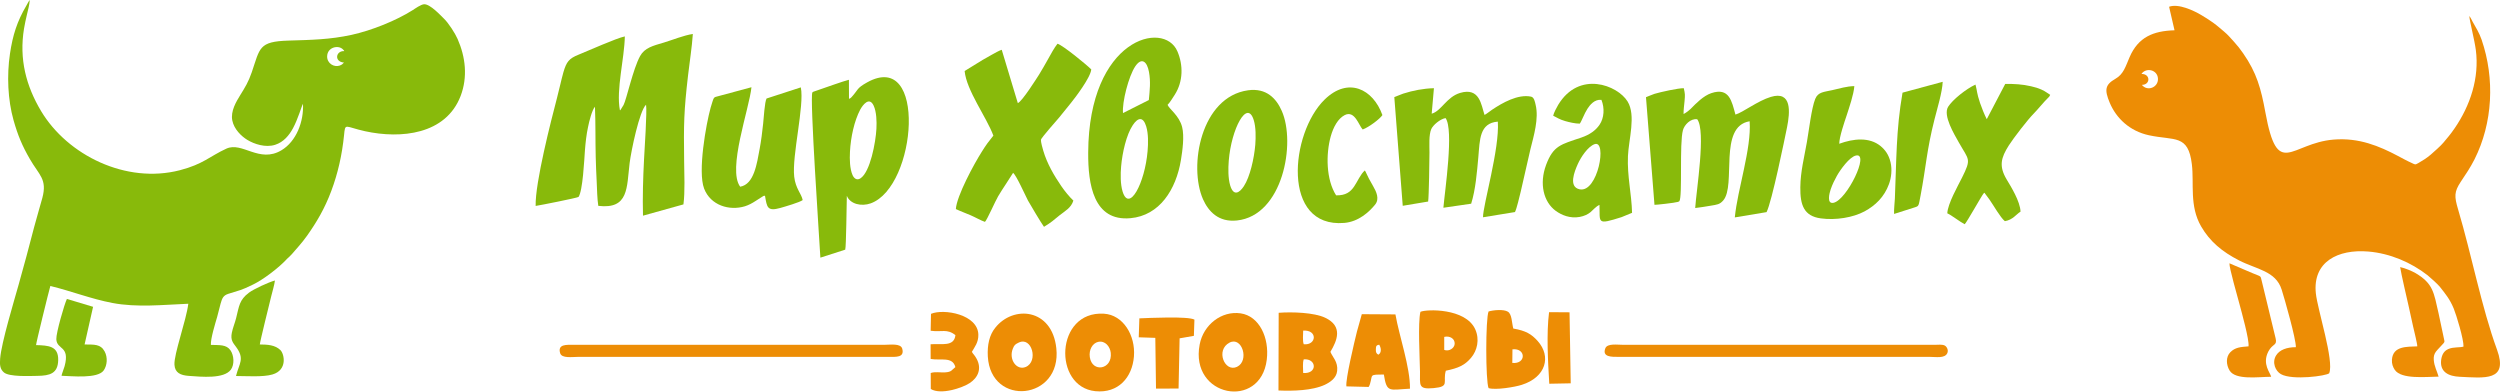 <?xml version="1.0" encoding="UTF-8"?> <svg xmlns="http://www.w3.org/2000/svg" xmlns:xlink="http://www.w3.org/1999/xlink" width="359.102" height="56.244" viewBox="0 0 359.102 56.244" fill="none"><desc> Created with Pixso. </desc><defs></defs><path id="path" d="M49.41 8.99C49.21 9.18 49.15 9.29 48.79 9.42C47.98 9.7 46.97 9.11 46.99 8.09C47.02 6.74 48.69 6.39 49.32 7.16C49.45 7.3 49.37 7.17 49.44 7.34C48.24 7.28 47.95 8.86 49.41 8.99ZM5.18 49.57C5.16 49.34 7 41.87 7.23 41.08C10.22 41.8 13.09 42.94 16.15 43.52C19.67 44.19 23.44 43.78 27.05 43.63C26.74 46.08 24.96 50.89 25.06 52.4C25.13 53.55 25.93 53.9 27.08 53.99C28.99 54.13 32.17 54.44 33.16 53.1C33.7 52.36 33.61 51.08 33.12 50.34C32.52 49.46 31.55 49.59 30.29 49.54C30.24 48.63 30.93 46.43 31.19 45.53C31.37 44.89 31.51 44.24 31.69 43.6C31.91 42.84 32.06 42.45 32.78 42.21C34.73 41.58 34.39 41.81 36.35 40.87C37.8 40.17 40.06 38.47 41.27 37.14C41.4 37.01 41.57 36.9 41.9 36.53C42.64 35.68 43.41 34.84 44.12 33.84C45.47 31.93 46.64 29.97 47.59 27.42C48.52 24.94 49.13 22.28 49.42 19.42C49.6 17.59 49.5 18.2 52.44 18.85C57.59 19.97 64.04 19.34 66.17 13.77C67.2 11.05 66.87 8.19 65.73 5.6C65.37 4.78 64.42 3.29 63.75 2.66C63.33 2.26 61.8 0.57 60.92 0.61C60.47 0.63 59.63 1.23 59.29 1.45C56.9 2.96 53.41 4.37 50.49 5.01C47.35 5.69 44.72 5.73 41.45 5.83C37.13 5.96 37.36 6.89 36.16 10.39C35.67 11.81 35.19 12.56 34.51 13.66C33.96 14.56 33.09 15.95 33.37 17.32C33.63 18.57 34.67 19.57 35.52 20.09C36.52 20.7 38.14 21.24 39.52 20.8C40.74 20.41 41.53 19.44 42.08 18.43C42.81 17.08 43.31 15.27 43.52 14.91C43.65 17.46 42.57 20.31 40.42 21.59C37.24 23.49 34.79 20.31 32.52 21.35C30.12 22.45 29.2 23.58 25.84 24.45C18.11 26.45 9.71 22.3 5.91 15.97C3.75 12.36 2.73 8.49 3.45 4.11C3.57 3.43 3.71 2.75 3.87 2.09C4.01 1.48 4.25 0.64 4.27 0C4.12 0.17 3.92 0.58 3.78 0.82C2.46 3.07 1.83 5.03 1.43 7.73C0.97 10.86 1.12 14.31 1.94 17.25C2.57 19.47 3.19 20.94 4.28 22.83C5.62 25.17 6.81 25.71 6.08 28.44C5.71 29.83 5.28 31.17 4.91 32.6C4.2 35.38 3.44 38.16 2.67 40.91C2.02 43.24 0.2 49.22 0.02 51.51C-0.06 52.44 0.02 53.05 0.58 53.51C1.35 54.14 4.18 54.01 5.36 53.99C7.19 53.97 8.32 53.63 8.36 51.73C8.4 49.7 6.98 49.62 5.18 49.57Z" fill="#88BA0B" fill-opacity="1" fill-rule="evenodd"></path><path id="path" d="M33.9 54.01C35.36 54.01 37.79 54.19 39.13 53.79C41.34 53.15 40.84 50.82 40.27 50.28C39.5 49.54 38.42 49.49 37.32 49.48C37.33 49.12 38.74 43.46 38.95 42.59C39.1 41.96 39.43 40.88 39.49 40.29C38.54 40.55 36.44 41.53 35.76 42.04C34.37 43.08 34.35 43.97 33.92 45.68C33.74 46.41 33.45 47.06 33.3 47.8C33.09 48.84 33.46 49.23 33.9 49.82C35.2 51.57 34.35 52.19 33.9 54.01Z" fill="#88BA0B" fill-opacity="1" fill-rule="evenodd"></path><path id="path" d="M8.84 53.98C10.29 54.01 14.03 54.44 14.9 53.2C15.4 52.48 15.49 51.34 15.03 50.48C14.44 49.4 13.53 49.5 12.15 49.48L13.37 44.07L9.61 42.94C9.25 43.67 8.05 47.83 8.09 48.72C8.16 50.29 10.08 49.61 9.28 52.6C9.2 52.91 8.84 53.8 8.84 53.98Z" fill="#88BA0B" fill-opacity="1" fill-rule="evenodd"></path><path id="path" d="M80.46 50.73C80.69 51.51 82.18 51.26 83.09 51.26L127.72 51.26C128.7 51.26 129.95 51.38 129.6 50.09C129.38 49.28 127.88 49.53 126.96 49.53L82.34 49.53C81.43 49.53 80.06 49.4 80.46 50.73Z" fill="#ED8D05" fill-opacity="1" fill-rule="evenodd"></path><path id="path" d="M279.71 50.73C279.91 50.3 279.65 49.81 279.36 49.64C279 49.44 278.35 49.53 277.89 49.53L233.18 49.53C232.31 49.53 230.88 49.29 230.59 50.03C230.1 51.3 231.51 51.26 232.42 51.26L277.14 51.26C278.11 51.26 279.35 51.51 279.71 50.73Z" fill="#ED8D05" fill-opacity="1" fill-rule="evenodd"></path><path id="path" d="M187.19 53.58C187.19 53 187.08 52.14 187.27 51.62C189.14 51.46 189.28 53.73 187.19 53.58ZM187.27 49.45C187.08 48.94 187.19 48.07 187.19 47.49C189.3 47.35 189.12 49.63 187.27 49.45ZM191.1 50.54C192.06 48.93 192.95 46.87 190.35 45.64C188.78 44.89 185.62 44.78 183.67 44.93L183.64 56.09C185.79 56.18 188.49 56.1 190.28 55.28C191.08 54.9 191.96 54.31 192.07 53.28C192.21 51.95 191.42 51.33 191.1 50.54Z" fill="#ED8D05" fill-opacity="1" fill-rule="evenodd"></path><path id="path" d="M176.62 49.21C178.42 48.29 179.49 51.82 177.69 52.69C175.91 53.54 174.56 50.26 176.62 49.21ZM181.96 51.67C182.35 48.51 180.88 45.4 178.21 45.01C175.47 44.61 172.86 46.64 172.32 49.49C170.88 57.04 181.07 58.93 181.96 51.67Z" fill="#ED8D05" fill-opacity="1" fill-rule="evenodd"></path><path id="path" d="M156.54 51.29C156.39 50.23 156.93 49.3 157.73 49.11C158.75 48.88 159.45 49.79 159.55 50.68C159.81 53.09 156.87 53.59 156.54 51.29ZM162.88 51.2C163.12 48.17 161.33 45.22 158.56 45.06C151.56 44.63 151.22 55.58 157.34 56.19C160.63 56.52 162.64 54.22 162.88 51.2Z" fill="#ED8D05" fill-opacity="1" fill-rule="evenodd"></path><path id="path" d="M146.33 49.21C148.21 48.29 149.2 51.92 147.34 52.71C146.05 53.26 144.86 51.65 145.48 50.09C145.69 49.55 145.83 49.45 146.33 49.21ZM141.89 51.2C142.31 58.53 152.55 57.48 151.73 50.01C151.11 44.27 145.53 43.81 142.95 47.09C142.13 48.11 141.8 49.51 141.89 51.2Z" fill="#ED8D05" fill-opacity="1" fill-rule="evenodd"></path><path id="path" d="M197.99 50.95C197.69 50.79 197.61 50.6 197.63 50.16C197.64 49.72 197.69 49.58 198.11 49.51C198.34 49.87 198.54 50.62 197.99 50.95ZM196.58 55.58C196.66 55.47 196.58 55.62 196.7 55.38C196.74 55.29 196.74 55.28 196.78 55.17C197.21 53.79 196.62 53.81 198.78 53.8C199.2 56.5 199.58 55.97 202.53 55.83C202.57 52.77 200.99 48.3 200.44 45.16L195.61 45.13C195.42 45.91 195.12 46.8 194.91 47.64C194.54 49.13 193.24 54.56 193.4 55.5L196.58 55.58Z" fill="#ED8D05" fill-opacity="1" fill-rule="evenodd"></path><path id="path" d="M207.45 48.39C208.24 48.2 209 48.64 208.95 49.4C208.91 50.02 208.13 50.53 207.45 50.26L207.45 48.39ZM207.68 53.25C209.51 52.87 210.4 52.46 211.3 51.4C212.18 50.37 212.57 48.78 211.9 47.29C210.5 44.23 204.87 44.4 204.03 44.79C203.65 46.39 203.94 51.44 203.97 53.37C203.99 55.31 203.66 55.96 205.92 55.75C208.32 55.53 207.2 54.89 207.68 53.25Z" fill="#ED8D05" fill-opacity="1" fill-rule="evenodd"></path><path id="path" d="M217.25 50.18C219.22 49.96 219.24 52.34 217.23 52.13L217.25 50.18ZM213.82 55.75C214.82 56.06 217.6 55.6 218.58 55.28C222.07 54.18 222.86 51.2 220.87 48.98C219.97 47.98 219.18 47.51 217.37 47.19C217.15 46.4 217.19 45.13 216.59 44.77C215.97 44.39 214.48 44.54 213.82 44.74C213.38 45.73 213.38 54.75 213.82 55.75Z" fill="#ED8D05" fill-opacity="1" fill-rule="evenodd"></path><path id="path" d="M133.68 47.51C135.3 47.73 136.02 47.18 137.24 48.14C137.04 49.85 135.28 49.33 133.67 49.45L133.68 51.56C135.11 51.82 136.83 51.17 137.23 52.73C136.68 53.15 136.73 53.43 135.74 53.49C135.07 53.53 134.32 53.36 133.69 53.58L133.7 55.88C135.16 56.75 138.21 55.73 139.28 55.03C140.48 54.25 141.05 52.97 140.29 51.55C139.96 50.94 139.74 50.83 139.6 50.54C140 49.84 140.55 49.19 140.53 48.09C140.49 45.15 135.55 44.3 133.73 45.08L133.68 47.51Z" fill="#ED8D05" fill-opacity="1" fill-rule="evenodd"></path><path id="path" d="M171.57 45.91C170.66 45.4 165.06 45.67 163.66 45.73L163.57 48.45L165.95 48.53L166.05 55.82L169.29 55.81L169.44 48.6L171.49 48.24L171.57 45.91Z" fill="#ED8D05" fill-opacity="1" fill-rule="evenodd"></path><path id="path" d="M222.51 44.84C222.12 47.88 222.35 51.98 222.54 55.12L225.62 55.06L225.45 44.86L222.51 44.84Z" fill="#ED8D05" fill-opacity="1" fill-rule="evenodd"></path><path id="path" d="M307.6 10.62C308.25 9.66 309.89 9.99 309.97 11.28C310.05 12.54 308.46 13.2 307.66 12.19C308.89 12.2 308.94 10.61 307.6 10.62ZM311.57 0.97L312.35 4.35C309.28 4.44 307.14 5.34 305.9 8.2C305.32 9.54 305.04 10.65 303.86 11.32C302.35 12.18 302.28 12.92 303.04 14.75C303.98 16.99 305.91 18.83 308.68 19.43C312.37 20.22 314.32 19.26 314.84 23.59C315.18 26.36 314.46 29.57 316.17 32.52C317.44 34.71 319.2 36.16 321.61 37.4C324.11 38.69 326.89 38.91 327.74 41.6C328.18 42.99 329.81 48.71 329.78 49.87C328.48 49.87 327.44 50.25 326.95 51.04C326.3 52.07 326.86 53.31 327.63 53.74C329.26 54.67 334.24 53.99 334.57 53.61C335.3 51.85 332.9 44.51 332.65 42.14C332.17 37.59 335.83 35.77 340.18 36.13C343.31 36.39 346.34 37.7 348.7 39.54C349.01 39.78 350.18 40.84 350.45 41.18C351.28 42.24 351.88 42.93 352.46 44.33C352.84 45.26 353.9 48.75 353.86 49.78C353.38 49.96 352.42 49.8 351.67 50.14C351.08 50.4 350.76 50.9 350.65 51.69C350.43 53.43 351.72 54.05 353.3 54.12C356.85 54.28 360.34 54.81 358.67 50.22C356.46 44.17 355.05 36.71 353.09 30.1C352.53 28.22 352.5 27.56 353.48 26.09C354.17 25.05 354.81 24.13 355.44 22.89C358.07 17.67 358.38 11.29 356.46 5.7C356.12 4.71 355.66 4 355.17 3.12C355.01 2.84 354.89 2.51 354.69 2.3C354.75 3.07 355.44 5.73 355.63 7.17C356.16 11.21 354.81 15.19 352.59 18.42C351.84 19.51 351.65 19.65 350.99 20.47C350.64 20.91 349.57 21.85 349.11 22.25C348.52 22.74 348.06 23.02 347.38 23.42C346.87 23.71 346.93 23.64 346.4 23.4C345.74 23.11 345.07 22.73 344.44 22.4C341.77 20.99 338.85 19.75 335.2 20.05C328.98 20.57 327.17 25.82 325.4 16.14C324.78 12.75 324.16 10.46 322.21 7.66C321.79 7.06 321.4 6.55 320.93 6.04C320.47 5.54 320.01 4.98 319.47 4.54C318.84 4.03 318.63 3.79 317.87 3.24C317.29 2.82 316.71 2.47 316.07 2.09C315.13 1.54 312.92 0.47 311.57 0.97Z" fill="#ED8D05" fill-opacity="1" fill-rule="evenodd"></path><path id="path" d="M322.98 49.75C321.82 49.84 321.05 49.9 320.37 50.59C319.7 51.26 319.76 52.4 320.26 53.22C321.12 54.63 324.38 54.13 326.23 54.12C326.12 53.55 324.9 52.3 325.82 50.5C326.44 49.31 327.14 49.68 326.87 48.59L324.86 40.28C324.69 39.55 324.8 39.77 323.54 39.23C323.17 39.07 322.79 38.91 322.41 38.75L320.24 37.82C320.18 38.39 321.45 42.81 321.68 43.68C321.97 44.78 323.1 48.77 322.98 49.75Z" fill="#ED8D05" fill-opacity="1" fill-rule="evenodd"></path><path id="path" d="M347.22 49.75C345.76 49.82 343.72 49.67 343.58 51.66C343.54 52.25 343.72 52.73 343.99 53.13C344.93 54.5 348.36 54.13 350.28 54.1C350.06 53.31 349.66 52.63 349.59 51.71C349.55 51.21 349.65 50.84 349.9 50.51C350.21 50.11 350.65 49.71 350.97 49.33C351.17 49.09 351.14 49.09 351.07 48.74L350.27 44.97C349.59 42 349.51 40.73 346.97 39.23C346.47 38.94 345.42 38.49 344.76 38.37C344.92 39.42 345.72 42.81 346 44.07C346.21 45 346.42 45.94 346.62 46.89C346.73 47.39 347.24 49.41 347.22 49.75Z" fill="#ED8D05" fill-opacity="1" fill-rule="evenodd"></path><path id="path" d="M89.04 15.82C88.48 12.88 89.7 8.39 89.75 5.23C88.51 5.49 84.61 7.25 83.09 7.86C81.73 8.41 81.37 8.87 80.93 10.37C80.59 11.58 80.33 12.87 80 14.1C79.17 17.27 76.86 26.23 76.94 29.58C77.67 29.47 82.76 28.46 83.1 28.29C83.71 27.42 83.92 22.99 84.02 21.6C84.11 20.46 84.23 19.33 84.47 18.23C84.63 17.44 85.03 15.81 85.46 15.33C85.56 17.71 85.51 20.18 85.57 22.57C85.6 23.76 85.65 24.93 85.71 26.11C85.76 27.18 85.78 28.55 85.94 29.57C90.33 30.09 90.01 26.96 90.44 23.43C90.66 21.65 91.85 15.92 92.8 15.04C92.96 15.98 92.58 21.52 92.51 22.91C92.37 25.61 92.29 28.27 92.36 30.98L98.17 29.36C98.41 27.54 98.29 24.96 98.27 23.1C98.2 17.82 98.23 16 98.84 10.76C99.06 8.83 99.39 6.82 99.52 4.88C98.19 5.08 96.64 5.73 95.37 6.11C93.78 6.58 92.6 6.86 91.94 8.06C90.93 9.89 89.98 14.33 89.57 15.08L89.13 15.79C88.97 15.91 89.18 15.85 89.04 15.82Z" fill="#88BA0B" fill-opacity="1" fill-rule="evenodd"></path><path id="path" d="M125.89 18.5C125.79 20.43 125 24.72 123.59 25.62C123.09 25.95 122.68 25.63 122.47 25.17C122.06 24.25 122.03 22.88 122.09 21.79C122.2 19.69 122.71 17.37 123.56 15.75C123.93 15.07 124.87 13.82 125.5 15.19C125.9 16.06 125.95 17.46 125.89 18.5ZM121.95 14.2L121.94 11.46C121.27 11.61 118.4 12.64 117.34 13L116.85 13.17C116.65 13.28 116.8 13.16 116.69 13.29C116.29 13.94 117.7 34.47 117.84 37.01L121.41 35.86C121.55 35.45 121.61 29.14 121.64 28.13C122.12 29.32 123.73 29.69 125.07 29.21C131.71 26.8 133.18 7.05 124.56 11.83C122.98 12.71 123.34 12.84 122.3 13.97C122.16 14.13 122.15 14.09 121.95 14.2Z" fill="#88BA0B" fill-opacity="1" fill-rule="evenodd"></path><path id="path" d="M109.89 28.15C110.17 29.76 110.2 30.4 112.09 29.87C112.79 29.67 114.86 29.07 115.3 28.74C115.11 27.79 114.28 27.11 114.08 25.38C113.74 22.34 115.57 15.14 115.03 12.55L110.11 14.15C109.84 14.6 109.7 17.03 109.62 17.75C109.49 18.98 109.34 20.19 109.12 21.37C108.72 23.5 108.33 26.47 106.32 26.82C104.45 24.32 107.63 15.63 107.94 12.53L102.78 13.92C102.48 14.03 102.46 14.27 102.34 14.6C102.24 14.88 102.16 15.15 102.08 15.45C101.42 17.82 100.2 24.65 101.14 27.09C102.07 29.51 104.77 30.31 107 29.63C107.55 29.46 108.07 29.17 108.5 28.89L109.5 28.25C109.51 28.24 109.65 28.16 109.66 28.15C109.68 28.14 109.75 28.13 109.75 28.13C109.9 28.11 109.79 28.1 109.89 28.15Z" fill="#88BA0B" fill-opacity="1" fill-rule="evenodd"></path><path id="path" d="M146.2 14.81L143.89 7.15C143.55 7.25 142.82 7.66 142.5 7.84C142.04 8.11 141.62 8.34 141.16 8.6L138.56 10.2C138.83 13 141.69 16.8 142.69 19.48L141.84 20.57C141.54 20.98 141.32 21.33 141.03 21.79C139.92 23.53 137.42 28.14 137.3 30.03C137.97 30.35 138.73 30.62 139.42 30.92C140.06 31.19 140.92 31.69 141.48 31.87C141.79 31.58 142.97 28.87 143.37 28.2C143.72 27.6 144.07 27.08 144.44 26.51L145.52 24.83C145.98 25.16 147.23 27.98 147.65 28.79C147.88 29.22 149.64 32.17 149.96 32.58C151.07 31.9 151.26 31.69 152.23 30.9C152.95 30.33 153.87 29.86 154.18 28.81C153.62 28.29 152.95 27.47 152.45 26.74C151.4 25.2 150.42 23.54 149.86 21.66C149.77 21.38 149.49 20.36 149.52 20.07C149.55 19.82 151.79 17.28 152.13 16.89L153.86 14.75C154.45 14.02 156.65 11.14 156.75 9.97C156.1 9.31 152.67 6.5 151.9 6.28C151.41 6.9 150.97 7.73 150.55 8.48C150.11 9.26 149.71 9.98 149.25 10.72C148.96 11.17 146.82 14.58 146.2 14.81Z" fill="#88BA0B" fill-opacity="1" fill-rule="evenodd"></path><path id="path" d="M236.43 13.96L237.65 29.42C237.77 29.45 240.59 29.14 241.03 29L241.22 28.91C241.7 28.29 241.21 20.59 241.74 18.69C241.94 17.96 242.81 16.99 243.79 17.13C245.07 18.8 243.66 27.35 243.5 29.88C244.23 29.79 244.99 29.68 245.71 29.55C246.64 29.39 247.01 29.38 247.52 28.8C249.44 26.61 246.77 18.16 251.32 17.42C251.6 21.36 249.58 27.17 249.19 31.23L253.75 30.47C254.52 28.95 256.34 20.01 256.69 18.29C257.12 16.14 257.43 12.99 254.36 13.92C252.47 14.49 250.37 16.14 249.28 16.46C248.75 14.54 248.4 12.51 245.81 13.38C244.7 13.75 243.61 14.85 242.84 15.65C242.62 15.87 242.17 16.21 241.83 16.38C241.81 15.85 241.92 15.08 241.97 14.52C242.05 13.6 242.05 13.52 241.86 12.67C241.09 12.65 238.55 13.21 237.65 13.48C237.19 13.63 236.82 13.82 236.43 13.96Z" fill="#88BA0B" fill-opacity="1" fill-rule="evenodd"></path><path id="path" d="M200.28 13.95L201.49 29.56L205.14 28.95C205.25 28.26 205.33 22.94 205.33 21.91C205.33 20.92 205.22 19.39 205.59 18.54C205.84 17.97 206.85 17.1 207.64 16.96C208.86 18.61 207.54 27.41 207.33 29.84L211.32 29.26C211.95 27.25 212.15 24.77 212.35 22.56C212.57 20.09 212.49 17.68 215.15 17.47C215.42 21.35 213.01 29.47 213.02 31.21L217.61 30.46C217.86 29.99 218.28 28.16 218.44 27.52L219.83 21.44C220.31 19.51 221.06 17.03 220.58 15.06C220.48 14.64 220.38 13.98 219.92 13.88C218.03 13.49 215.79 14.78 214.34 15.75C213.99 15.98 213.59 16.33 213.24 16.51C212.76 15.08 212.56 12.5 209.72 13.35C207.79 13.93 207.02 15.96 205.65 16.33L205.97 12.67C204.43 12.71 202.97 13 201.55 13.45C201.09 13.6 200.67 13.82 200.28 13.95Z" fill="#88BA0B" fill-opacity="1" fill-rule="evenodd"></path><path id="path" d="M164.84 21.71C164.45 26.31 162.19 30.57 161.25 27.51C160.93 26.45 160.94 25.03 161.04 23.89C161.21 21.95 161.79 19.34 162.72 17.97C163.46 16.86 164.2 16.72 164.64 18.15C164.96 19.21 164.94 20.57 164.84 21.71ZM161.31 16.24C161.16 14.7 162.11 10.96 163.07 9.53C163.97 8.2 164.76 8.8 165.04 10.33C165.3 11.74 165.15 12.99 165.02 14.37L161.31 16.24ZM167.71 15.06C167.99 14.81 168.52 13.96 168.76 13.58C169.95 11.7 169.98 9.36 169.12 7.37C167.19 2.85 156.39 5.52 156.31 21.91C156.28 26.46 157.06 31.83 162.39 31.34C166.55 30.96 168.93 27.25 169.63 22.98C169.85 21.63 170.14 19.58 169.8 18.24C169.39 16.61 167.94 15.65 167.71 15.06Z" fill="#88BA0B" fill-opacity="1" fill-rule="evenodd"></path><path id="path" d="M229.04 20.71C230.9 20.03 229.52 27.76 226.89 27.19C225.27 26.84 226.15 24.65 226.63 23.58C227.1 22.53 228.09 21.06 229.04 20.71ZM223.1 16.62C223.67 16.91 224.03 17.16 224.82 17.39C225.43 17.56 226.24 17.76 226.92 17.76C227.18 17.43 227.56 16.33 228.03 15.61C228.39 15.06 229.04 14.24 230.03 14.34C230.51 15.54 230.42 16.95 229.76 17.92C229.21 18.73 228.35 19.35 227.14 19.76C224.23 20.75 223.13 20.88 222.08 23.69C221.08 26.4 221.71 29 223.47 30.29C224.33 30.91 225.53 31.41 226.91 31.16C227.56 31.04 228.08 30.79 228.47 30.47C228.84 30.16 229.24 29.65 229.75 29.43C229.83 32.03 229.32 32.33 232.92 31.19L234.43 30.57C234.36 27.79 233.72 25.35 233.84 22.42C233.94 20.05 235.02 16.58 233.79 14.58C232.34 12.22 226.82 10.1 223.82 15.06C223.62 15.4 223.18 16.21 223.1 16.62Z" fill="#88BA0B" fill-opacity="1" fill-rule="evenodd"></path><path id="path" d="M180.31 20.79C180.15 22.73 179.55 25.42 178.66 26.76C178.02 27.73 177.18 28.23 176.7 26.62C176.4 25.58 176.41 24.21 176.5 23.09C176.87 18.48 179.15 14.19 180.09 17.26C180.41 18.3 180.39 19.68 180.31 20.79ZM179.27 12.97C172.49 13.92 170.71 23.87 172.8 28.62C173.58 30.37 175.03 31.95 177.67 31.67C184.27 30.98 186.17 20.54 184.11 15.92C183.34 14.17 181.92 12.6 179.27 12.97Z" fill="#88BA0B" fill-opacity="1" fill-rule="evenodd"></path><path id="path" d="M285.38 17.12C285.07 16.53 284.63 15.44 284.41 14.78C283.91 13.26 284.04 13.21 283.76 12.15C282.42 12.76 280.46 14.33 279.83 15.34C279.06 16.58 280.7 19.27 281.39 20.5C282.81 23.02 283.21 22.75 281.82 25.53C281.25 26.68 279.78 29.24 279.71 30.64C280.31 30.9 281.53 31.87 282.21 32.21C282.52 31.93 284.64 28.11 284.93 27.78L285.04 27.68C285.24 27.98 285.52 28.3 285.76 28.65C286.36 29.5 287.32 31.23 287.98 31.77C289.12 31.58 289.6 30.79 290.23 30.4C290.18 28.92 288.84 26.78 288.24 25.78C287.09 23.85 287.43 22.66 288.54 20.9C289.26 19.78 291.24 17.21 292.14 16.3C292.65 15.79 293.68 14.53 294.11 14.13C294.27 13.98 294.4 13.87 294.49 13.62C294.09 13.39 293.83 13.13 293.26 12.88C292.74 12.65 292.31 12.52 291.73 12.39C290.54 12.11 289.29 12.03 288.03 12.06L285.38 17.12Z" fill="#88BA0B" fill-opacity="1" fill-rule="evenodd"></path><path id="path" d="M266.59 22.34C268.62 21.88 265.28 28.73 263.37 29.13C262.35 29.34 262.78 27.74 262.96 27.2C263.21 26.48 263.51 25.87 263.85 25.26C264.35 24.37 265.66 22.54 266.59 22.34ZM264.19 20.65C264.2 19.65 264.94 17.52 265.26 16.56C265.63 15.41 266.26 13.61 266.36 12.37C265.26 12.39 264.24 12.71 263.22 12.94C262.01 13.22 261.15 13.19 260.74 14.21C260.2 15.54 259.83 18.8 259.54 20.43C259.17 22.56 258.62 24.65 258.6 26.9C258.57 29.45 259.11 31.04 261.55 31.37C263.69 31.66 266.18 31.25 267.83 30.36C269.39 29.51 270.66 28.29 271.33 26.45C271.68 25.51 271.8 24.34 271.56 23.31C271.3 22.19 270.76 21.51 270.14 20.99C268.51 19.65 266.21 19.91 264.19 20.65Z" fill="#88BA0B" fill-opacity="1" fill-rule="evenodd"></path><path id="path" d="M196.05 24.48C195.42 25.02 195 26.07 194.5 26.8C193.97 27.57 193.31 28.09 191.92 28.06C190.47 25.78 190.44 22.14 191.15 19.58C191.53 18.24 192.19 17.03 193.16 16.53C194.61 15.8 195.18 18.03 195.74 18.6C196.64 18.27 198.23 17.07 198.57 16.53C197.23 12.79 193.66 10.99 190.27 14.3C185.32 19.13 184.04 32.78 193.09 32.02C195.16 31.85 196.69 30.42 197.53 29.38C198.18 28.57 197.7 27.54 197.26 26.78C197.04 26.4 196.84 26.03 196.63 25.65C196.49 25.42 196.15 24.6 196.05 24.48Z" fill="#88BA0B" fill-opacity="1" fill-rule="evenodd"></path><path id="path" d="M273.28 13.31C272.33 18.78 272.42 23.05 272.18 28.54C272.15 29.15 272.03 30.18 272.07 30.73L275.05 29.78C275.65 29.59 275.58 29.59 275.87 28.1C276.67 23.9 276.74 21.6 277.88 17.12C278.24 15.68 279 13.22 279.05 11.75L273.28 13.31Z" fill="#88BA0B" fill-opacity="1" fill-rule="evenodd"></path></svg> 